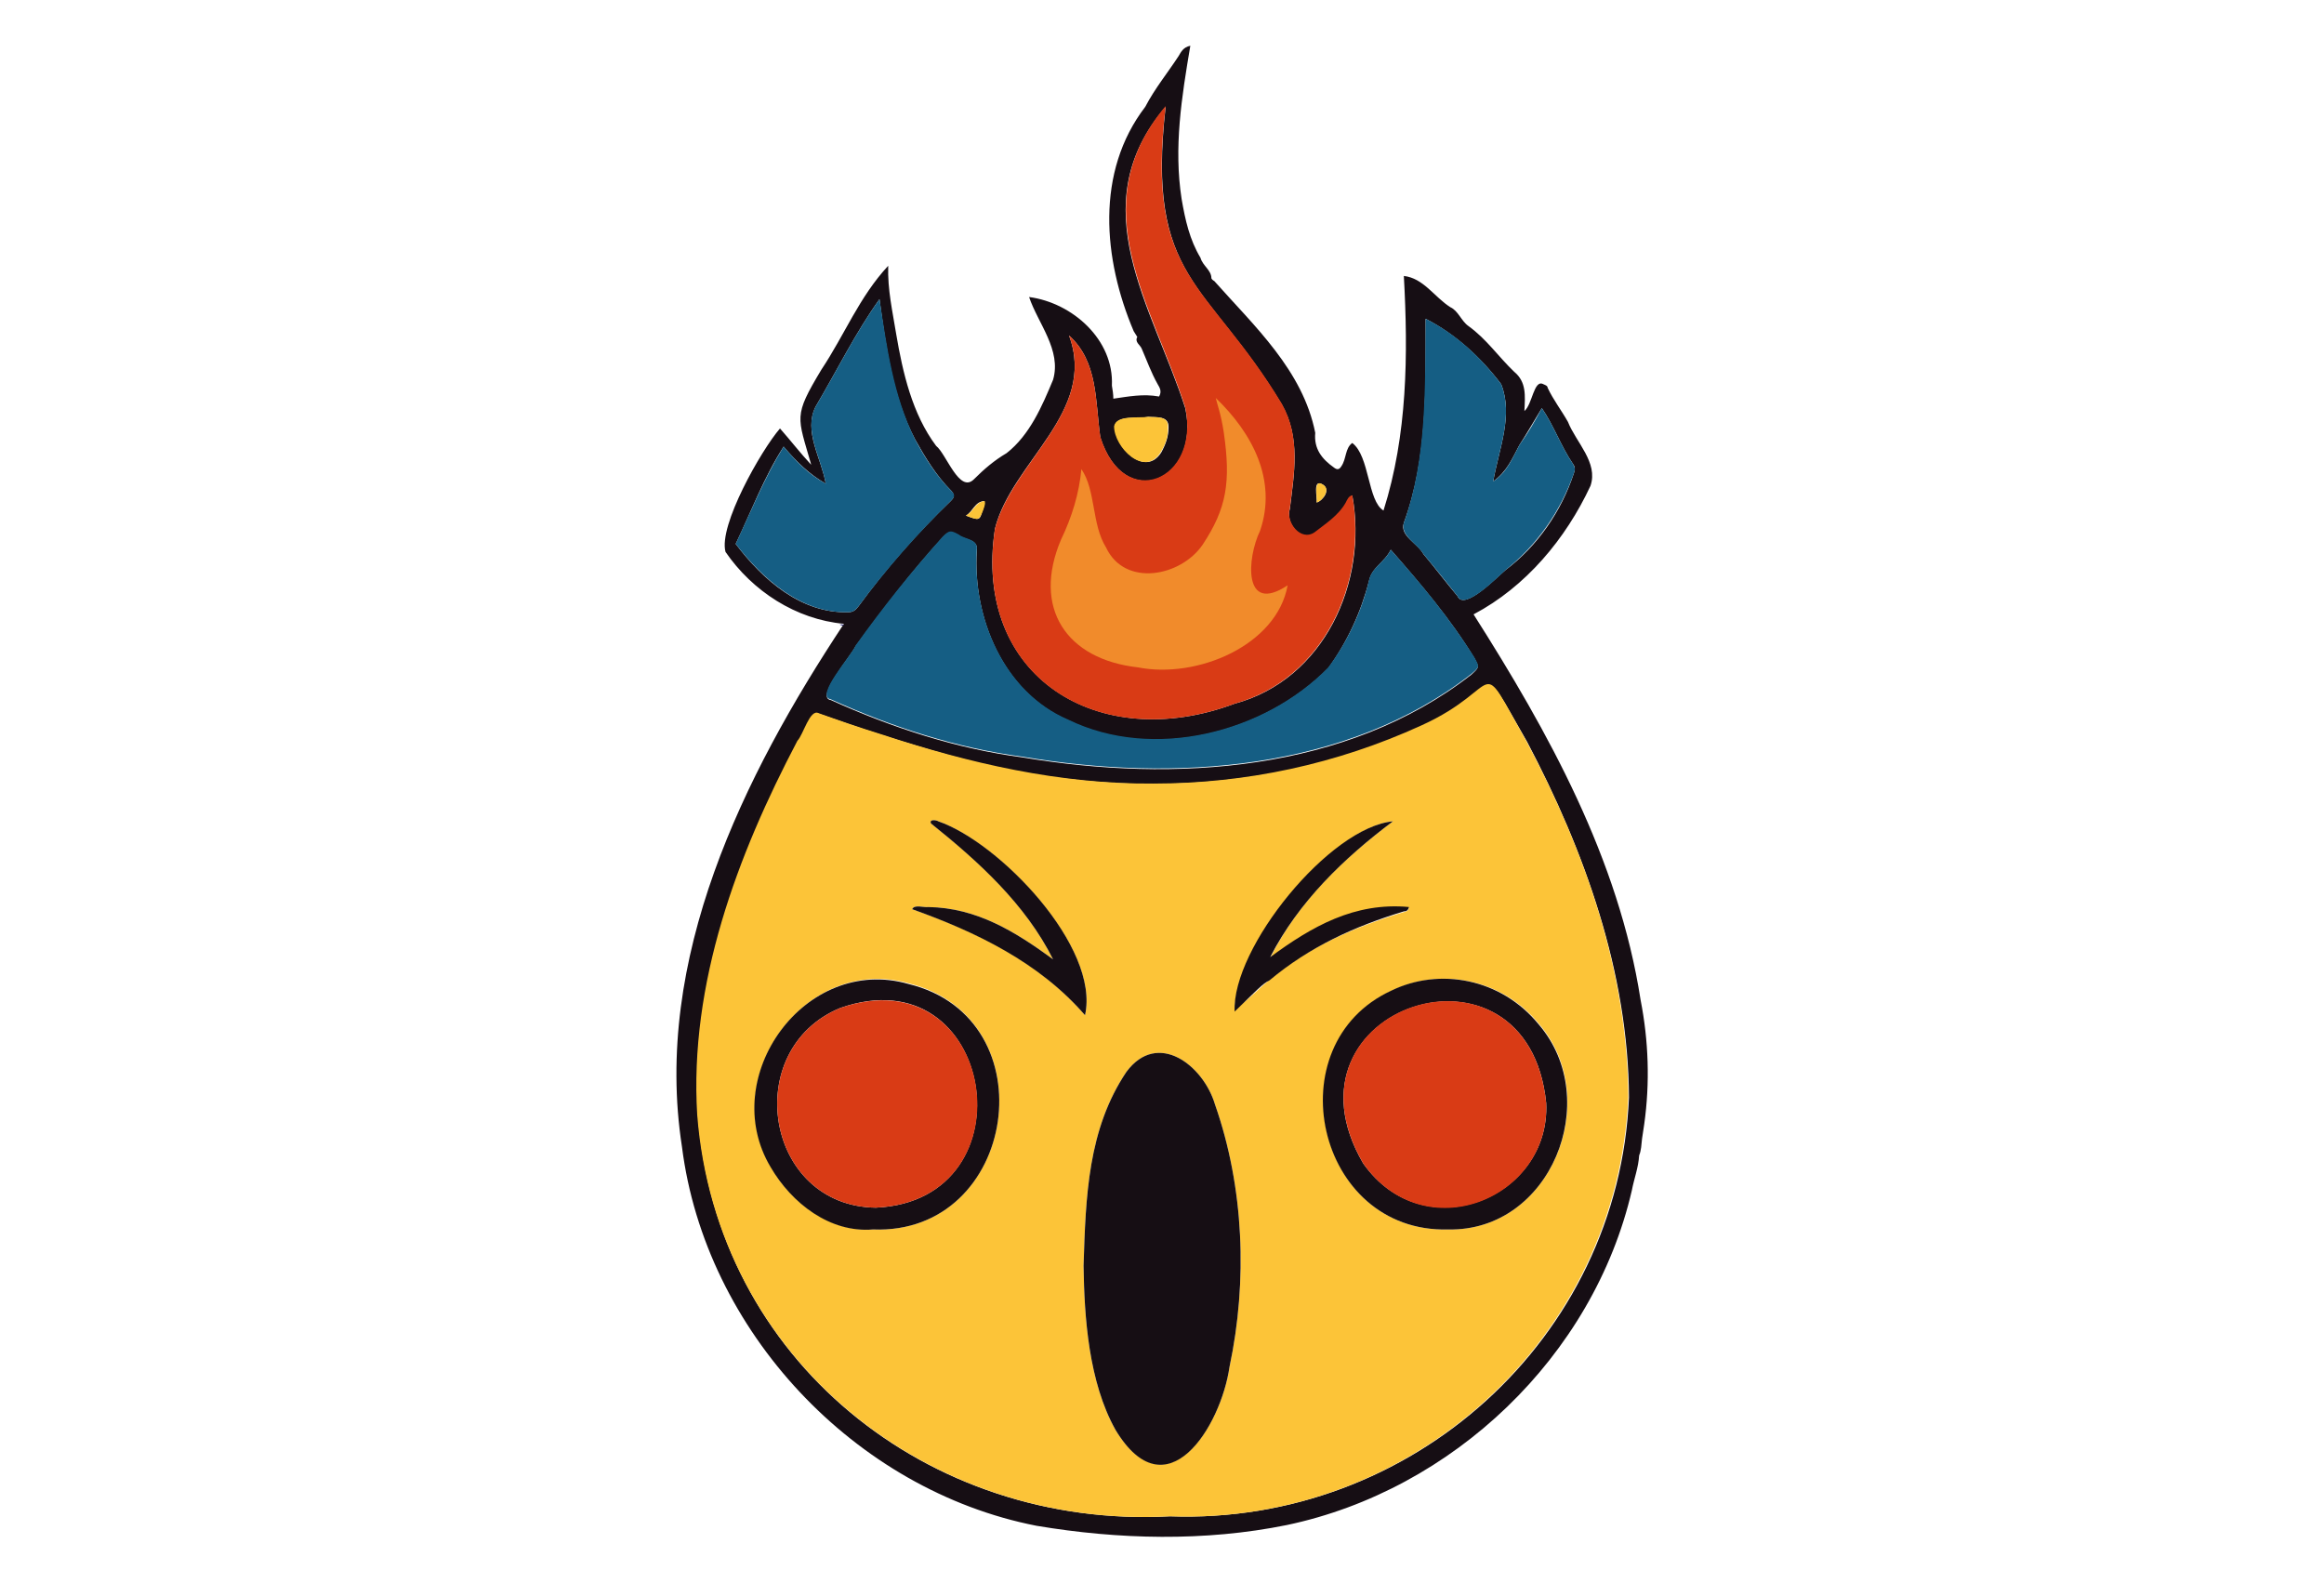 <?xml version="1.0" encoding="UTF-8"?> <svg xmlns="http://www.w3.org/2000/svg" xmlns:xlink="http://www.w3.org/1999/xlink" version="1.0" id="Capa_1" x="0px" y="0px" viewBox="0 0 320 218" xml:space="preserve"> <g> <g> <path fill="#160E14" d="M156.1,45.6L156.1,45.6c-4.2-9.9-5.3-21.9,1.6-30.9c1.3-2.5,3.1-4.7,4.6-7c0.3-0.5,0.6-1.2,1.6-1.4 c-1.2,7.1-2.3,14-1.2,21.1l0,0c0.5,2.9,1.1,5.6,2.6,8.1c0.3,1.1,1.5,1.7,1.5,2.8c0,0.1,0.2,0.3,0.4,0.4 c5.5,6.2,12.2,12.3,13.9,20.9l0,0c-0.2,2.2,0.9,3.6,2.6,4.8c0.4,0.3,0.7,0.3,1-0.2c0.7-1,0.5-2.5,1.5-3.2c2.4,1.8,2.1,8,4.3,9.3 c3.3-10.4,3.4-21.5,2.8-32.3c2.7,0.3,4.2,2.9,6.4,4.3c1.1,0.5,1.5,1.9,2.5,2.6c2.5,1.8,4.1,4.2,6.3,6.3c1.7,1.4,1.5,3.3,1.4,5.4 c1.1-0.9,1.3-4.4,2.6-3.7c0.2,0.1,0.6,0.2,0.6,0.5c0.8,1.7,1.9,3.1,2.8,4.7c1.1,2.8,4.2,5.6,3.1,8.8c-3.4,7.3-8.9,13.9-16.1,17.7 c10.3,16.2,20,33.7,23,53.1l0,0c1.1,5.6,1.3,11.4,0.5,17.1l0,0c-0.1,0.7-0.2,1.3-0.3,2l0,0c-0.1,0.8-0.1,1.6-0.4,2.3 c-0.1,1.7-0.7,3.2-1,4.8l0,0c-5.3,22.9-24.7,41.3-47.5,46.1c-11.3,2.3-23.2,2-34.5,0.1l0-0.1l0,0.1c-25-4.9-45.6-26.8-48.8-52.2 l0,0c-4-25.8,8.4-51,22.3-72c-6.6-0.6-12.6-4.5-16.3-9.9c-1-3.6,4.9-14,7.5-17c1.5,1.7,2.8,3.4,4.3,5c-1.9-6.7-2.5-6.6,1.4-13.1 c3.2-4.8,5.2-10,9.2-14.3c-0.1,3.3,0.6,6.3,1.1,9.4l0,0c0.9,5.3,2.2,11,5.5,15.4c1.4,1.1,3.2,6.6,5.2,4.6c1.4-1.4,2.8-2.6,4.5-3.6 c3.2-2.5,4.9-6.5,6.4-10.1c1.2-4.1-2.1-7.8-3.3-11.4c6,0.8,11.7,5.9,11.4,12.2h0c0.1,0.6,0.2,1.2,0.2,1.8l0,0 c2.1-0.3,4.1-0.7,6.3-0.3c0.4-0.7,0.1-1.2-0.2-1.7c-0.9-1.6-1.5-3.3-2.2-4.9c-0.2-0.5-1-0.9-0.6-1.6L156.1,45.6z M161.1,208.8 c33.2,1.2,61.8-24.4,63.2-57.7c-0.1-17.2-6.1-33.9-14-48.9c-7.3-12.6-2.9-7.5-14.5-2.2c-15.3,7.1-32.5,9.3-49.2,7.2 c-8.6-0.9-17-3.4-25.2-6c-2.9-0.9-5.7-1.9-8.6-2.9c-1.4-0.6-1.9,2.9-2.9,3.8c-8.3,15.8-14.9,33.3-13.8,51.5 C98.6,187.2,127.8,210.6,161.1,208.8 M147.2,46.2c3.9,10.5-7.9,17.4-10.2,26.6c-3.1,20.4,14.3,31.1,33,24.1 c12.3-3.3,18.4-16.7,16.2-28.7c-0.5,0.8-1.3,2.2-2.6,3.4c-1.5,1.4-1.2,1-2.8,2.1c-1.9,0.8-3.8-1.8-3.2-3.6 c0.6-4.9,1.5-9.8-1.1-14.4c-10.3-17.1-18.7-17.1-16-41c-11.7,13.7-1.8,27.5,2.7,41.5c2.2,10-8.4,14.5-11.7,4 C150.8,55.2,151.2,49.8,147.2,46.2 M191.5,75.7c-0.9,1.8-2.6,2.4-3,4.3c-1.1,4.3-3,8.4-5.6,12c-8.8,9-24.2,12.9-35.8,7.2 c-8.9-3.8-13.2-14.1-12.6-23.4c0.2-1.6-1.6-1.4-2.5-2.1c-1.1-0.6-1.3-0.6-2.2,0.3c-4.3,4.7-8.2,9.8-12,15 c-0.6,1.3-5.6,7.1-3.4,7.4c8.4,3.8,17.3,6.7,26.4,7.9c20.9,3.5,44.6,2,61.8-11.4c1.1-1,1.1-1,0.4-2.3 C199.7,85.2,195.7,80.5,191.5,75.7 M107.9,61.5c-2.7,4.2-4.5,9-6.6,13.4c3.7,4.9,9,9.6,15.5,9.4c0.7,0,1-0.3,1.4-0.8 c3.8-5.2,8.1-10.1,12.7-14.5c0.5-0.5,0.6-0.8,0.1-1.4c-2.1-2.1-3.6-4.6-5-7.1c-3.1-5.9-4-12.7-4.9-19.3c-3.3,4.6-5.9,9.9-8.8,14.8 c-1.7,3.4,0.8,7.1,1.4,10.6C111.4,65.3,109.6,63.5,107.9,61.5 M196.3,43.9c0,9.4,0.3,19.1-3,28.1c-0.6,1.8,1.9,2.8,2.7,4.3 c1.6,1.9,3.1,3.9,4.7,5.8c0.9,2.1,5.6-2.8,6.6-3.6c4.4-3.3,7.7-8.1,9.4-13.3c0.2-0.5,0.2-0.9-0.1-1.3c-1.7-2.5-2.6-5.2-4.3-7.7 c-1.1,1.8-2,3.4-3.1,5.1c-1,1.9-1.7,3.6-3.6,5c0.8-4.5,2.8-9.1,1.1-13.4C203.9,49.2,200.4,46,196.3,43.9 M158.1,57.4 c-1.3,0.3-4.4-0.3-4.6,1.3c0,2.9,4.2,7.1,6.4,3.6c0.6-1.1,1-2.2,1-3.4C161,57.2,159.2,57.5,158.1,57.4 M133,71 c1.9,0.7,1.9,0.7,2.3-0.8c0.1-0.3,0.4-0.7,0.2-1.2C134.2,69.1,134,70.4,133,71 M181.3,69.2c0.9-0.3,2-1.8,0.8-2.5 C180.7,65.9,181.4,68.5,181.3,69.2"></path> </g> <g> <path fill="#2F2F79" d="M115.6,86c0.2,0,0.4-0.1,0.6,0.1C116,86.2,115.8,86.1,115.6,86"></path> </g> <g> <path fill="#2F2F79" d="M225.7,159.2C225.7,159.1,225.8,159.2,225.7,159.2L225.7,159.2z"></path> </g> <g> <path fill="#2F2F79" d="M93.9,158C93.9,158,93.9,158,93.9,158L93.9,158z"></path> </g> <g> <polyline fill="#2F2F79" points="224.7,164 224.7,164 224.7,164 "></polyline> </g> <g> <path fill="#2F2F79" d="M226.1,156.9C226.1,156.9,226.1,156.9,226.1,156.9L226.1,156.9z"></path> </g> <g> <polyline fill="#2F2F79" points="225.8,137.8 225.9,137.8 225.8,137.8 "></polyline> </g> <g> <polyline fill="#2F2F79" points="156.1,45.6 156.1,45.6 156.1,45.6 "></polyline> </g> <g> <polyline fill="#2F2F79" points="123.4,46.1 123.4,46.1 123.4,46.1 "></polyline> </g> <g> <polyline fill="#2F2F79" points="153,53.2 153.1,53.2 153,53.2 "></polyline> </g> <g> <polyline fill="#2F2F79" points="181.1,59.7 181.1,59.7 181.1,59.7 "></polyline> </g> <g> <polyline fill="#2F2F79" points="153.3,55 153.3,55 153.3,55 "></polyline> </g> <g> <path fill="#2F2F79" d="M226.4,154.9C226.3,154.9,226.4,154.9,226.4,154.9L226.4,154.9z"></path> </g> <g> <path fill="#FCC438" d="M161.1,208.8c-33.2,1.8-62.5-21.6-65.1-55.3c-1.1-18.1,5.5-35.7,13.8-51.5c0.8-0.8,1.7-4.4,2.9-3.8 c2.8,1,5.7,2,8.6,2.9c12.1,4,24.7,6.9,37.5,6.8c12.8,0,25.3-2.7,36.9-8c11.7-5.3,7.3-10.5,14.5,2.2c8,15,13.9,31.7,14,48.9 C222.8,184.4,194.2,210,161.1,208.8 M149.2,174.3c0.1,7.1,0.7,16,4.4,22.6c7,11.5,14.5-0.4,15.7-8.7c2.5-11.8,2-24.7-2-36.1 c-1.6-5.4-7.9-10.3-12.2-4.5C149.8,155.5,149.5,164.7,149.2,174.3 M199.4,169.3c14.1,0.3,21.4-17.8,12.6-28.2 c-5.2-6.4-13.7-7.9-20.3-4.7C175.6,143.8,181.2,169.8,199.4,169.3 M120.2,169.3c19.9,0.8,24.3-29.1,4.9-33.9 c-14.1-4-26.3,12.8-19,25.2C108.9,165.6,114.3,169.7,120.2,169.3 M149.4,139.8c2.1-9.4-11.9-23.8-20.2-26.7 c-0.3-0.2-1.2-0.3-1,0.3c6.6,5.2,13,11.1,16.8,18.7c-5.2-3.8-10.5-7.1-17.2-7.2c-0.7,0.1-1.9-0.4-2.2,0.3 C134.3,128.2,143.2,132.5,149.4,139.8 M191.8,113.1c-8.7,0.8-21.7,17.8-21.8,25.9c1.9-1.3,3.8-3.3,4.6-3.9 c5.5-4.7,11.8-7.4,18.7-9.5c0.3-0.1,0.6-0.1,0.7-0.6c-7.5-0.7-13.4,2.7-19.1,6.9C178.8,124.1,185,118.2,191.8,113.1"></path> </g> <g> <path fill="#D93B15" d="M160.5,78.5c-0.6,0.2-1.2,0.3-1.9,0.4c-8.3,0.4-7.4-7.7-9.7-14.4c-0.2,3.3-1.2,6.7-2.8,9.7 C137.9,94,166.5,96.4,175,85.6c0.4-0.4,2.8-5.4,2.4-5.1c-6.4,4.3-5.6-3.8-3.8-7.5c2.4-7-1.2-13.5-6.1-18.3 c0.9,3.1,2.1,8.3,1.6,11.5C167.7,73.2,164.8,77.5,160.5,78.5"></path> </g> <g> <path fill="#D93B15" d="M170,96.9c-18.7,7-36.1-3.6-33-24.1c2.4-9.2,14.1-16.2,10.2-26.6c4,3.6,3.6,9,4.3,13.9 c3.2,10.5,13.8,6.1,11.7-4c-4.5-14.1-14.3-27.7-2.7-41.5c-2.8,23.9,5.7,23.9,16,41c2.6,4.6,1.7,9.5,1.1,14.4 c-0.6,1.9,1.5,4.6,3.4,3.3c1.4-1.1,3.3-2.3,4.3-4.1c0.2-0.4,0.4-0.9,0.9-1C188.3,80.2,182.3,93.5,170,96.9"></path> </g> <g> <path fill="#155E84" d="M191.5,75.7c4.2,4.7,8.1,9.4,11.5,14.8c0.7,1.3,0.8,1.3-0.4,2.3c-17.2,13.4-41,14.9-61.8,11.4 c-9.1-1.2-18-4.1-26.4-7.9c-2.3-0.4,2.9-6.1,3.4-7.4c3.7-5.2,7.7-10.2,12-15c0.9-0.9,1.1-0.9,2.2-0.3c0.9,0.7,2.7,0.6,2.5,2.1 c-0.6,9.3,3.7,19.6,12.6,23.4c11.7,5.7,27,1.8,35.8-7.2c2.6-3.5,4.6-7.7,5.6-12C188.9,78.1,190.6,77.5,191.5,75.7"></path> </g> <g> <path fill="#155E84" d="M107.9,61.5c1.7,2,3.4,3.8,5.8,5.1c-0.6-3.5-3.1-7.3-1.4-10.6c2.9-4.9,5.5-10.2,8.8-14.8 c1,6.5,1.9,13.3,4.9,19.3c1.4,2.6,2.9,5,5,7.1c0.6,0.6,0.4,0.9-0.1,1.4c-4.6,4.5-8.9,9.4-12.7,14.5c-0.4,0.5-0.7,0.8-1.4,0.8 c-6.5,0.2-11.8-4.6-15.5-9.4C103.4,70.4,105.3,65.7,107.9,61.5"></path> </g> <g> <path fill="#155E84" d="M196.3,43.9c4.2,2.1,7.6,5.3,10.4,9c1.7,4.3-0.3,8.9-1.1,13.4c1.9-1.3,2.6-3.1,3.6-5 c1.2-1.7,2.1-3.2,3.1-5.1c1.7,2.5,2.6,5.2,4.3,7.7c0.3,0.5,0.3,0.8,0.1,1.3c-1.8,5.2-5.1,9.9-9.4,13.3c-1,0.9-5.7,5.7-6.6,3.6 c-1.6-2-3.1-3.9-4.7-5.8c-0.8-1.4-3.2-2.5-2.7-4.3C196.5,63.1,196.2,53.4,196.3,43.9"></path> </g> <g> <path fill="#FCC438" d="M158.1,57.4c1.1,0.1,2.9-0.2,2.7,1.5c0.1,1.3-0.4,2.4-1,3.4c-2.2,3.5-6.4-0.7-6.4-3.6 C153.7,57.1,156.8,57.6,158.1,57.4"></path> </g> <g> <path fill="#FCC438" d="M133,71c1.1-0.6,1.3-1.9,2.6-2c0.1,0.5-0.1,0.8-0.2,1.2C134.8,71.7,134.8,71.7,133,71"></path> </g> <g> <path fill="#FCC438" d="M181.3,69.2c0.1-0.7-0.5-3.3,0.8-2.5C183.3,67.3,182.2,68.9,181.3,69.2"></path> </g> <g> <path fill="#160E14" d="M149.2,174.3c0.3-9.6,0.6-18.8,5.9-26.7c4.3-5.8,10.6-0.9,12.2,4.5c4,11.4,4.5,24.3,2,36.1 c-1.2,8.3-8.7,20.3-15.7,8.7C149.9,190.3,149.3,181.4,149.2,174.3"></path> </g> <g> <path fill="#160E14" d="M199.4,169.3c-18.2,0.5-23.9-25.5-7.8-32.9c6.6-3.2,15.1-1.7,20.3,4.7 C220.8,151.5,213.5,169.6,199.4,169.3 M212.9,151.9c-2.5-24.8-37.8-13.3-25.2,8.3C196.1,172.1,213.5,165,212.9,151.9"></path> </g> <g> <path fill="#160E14" d="M120.2,169.3c-5.9,0.5-11.2-3.6-14.1-8.6c-7.4-12.4,4.8-29.3,19-25.2C144.5,140.2,140.1,170.1,120.2,169.3 M120.6,166.3c21.8-1,16.4-35-4.9-27.5C101.9,144.5,105.3,166.1,120.6,166.3"></path> </g> <g> <path fill="#160E14" d="M149.4,139.8c-6.3-7.3-15.1-11.5-23.8-14.6c0.3-0.7,1.6-0.2,2.2-0.3c6.7,0.1,12,3.4,17.2,7.2 c-3.8-7.6-10.3-13.5-16.8-18.7c-0.3-0.6,0.7-0.5,1-0.3C137.6,116,151.5,130.4,149.4,139.8"></path> </g> <g> <path fill="#160E14" d="M191.8,113.1c-6.8,5.1-13,11.1-16.9,18.7c5.7-4.2,11.6-7.6,19.1-6.9c-0.1,0.5-0.4,0.6-0.7,0.6 c-6.9,2.1-13,4.9-18.5,9.5c-0.9,0.4-1.9,1.5-4.8,4.3C169.6,130.5,183.1,113.9,191.8,113.1"></path> </g> <g> <path fill="#F18B2B" d="M156.7,91.9c-9.9-1.1-14.6-8.2-10.6-17.6c1.5-3.1,2.5-6.4,2.8-9.7c2,2.9,1.4,7.6,3.4,10.8 c2.6,5.5,10.3,4,13.3-0.4c3.3-5,3.9-8.6,2.9-15.5c-0.4-2.6-0.9-3.8-1.1-4.7c5,4.8,8.5,11.3,6.1,18.3c-1.8,3.7-2.4,11.6,3.8,7.5 C175.8,88.9,164.8,93.5,156.7,91.9"></path> </g> <g> <path fill="#D93B15" d="M212.9,151.9c0.6,13.2-16.8,20.3-25.2,8.3C175.1,138.5,210.4,127.1,212.9,151.9"></path> </g> <g> <path fill="#D93B15" d="M120.6,166.3c-15.3-0.2-18.7-21.8-4.9-27.5C137.1,131.4,142.4,165.3,120.6,166.3"></path> </g> </g> </svg> 